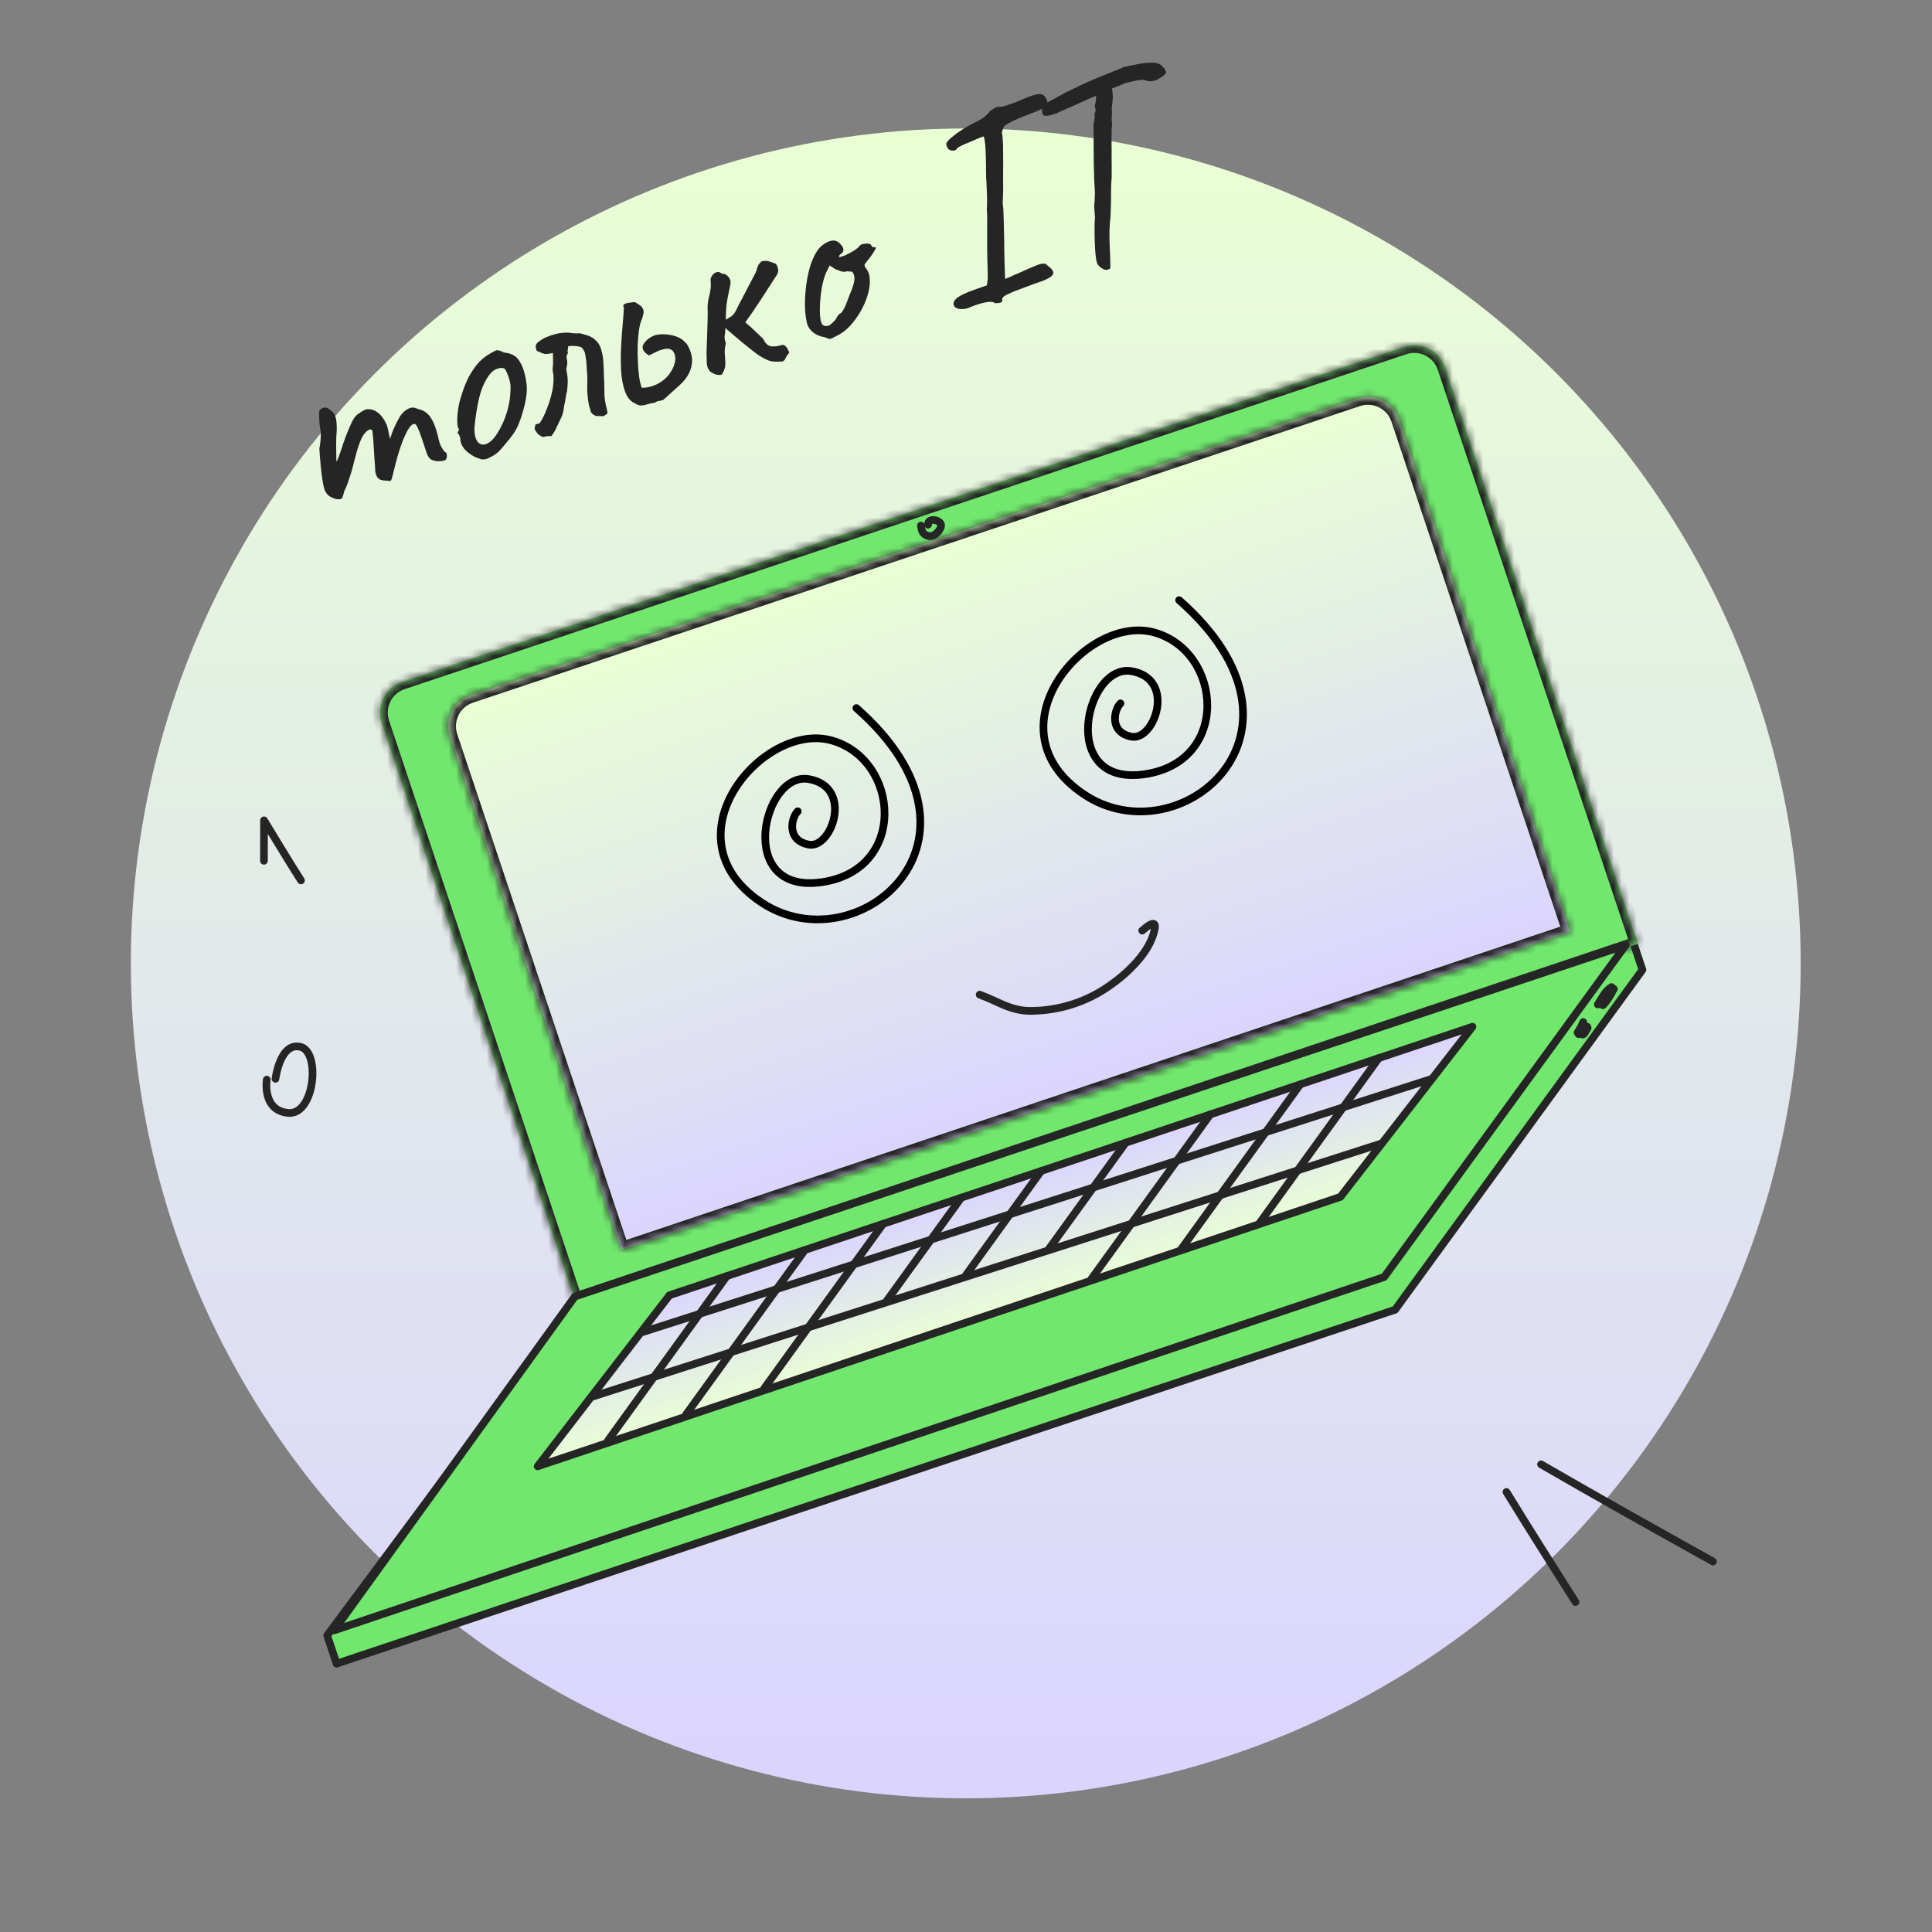 <svg width="252" height="252" viewBox="0 0 252 252" fill="none" xmlns="http://www.w3.org/2000/svg">
<rect x="0" y="0" width="252" height="252" fill="#808080" stroke="none"/>
<circle cx="125.969" cy="125.661" r="108.903" fill="url(#paint0_linear_447_18479)"/>
<path d="M43.907 217L181.971 170.834L214.233 126.498L212.78 122.153L75.247 169.469L42.676 213.321L43.907 217Z" fill="#71E76E" stroke="#252525" stroke-linejoin="round"/>
<mask id="path-3-inside-1_447_18479" fill="white">
<path d="M188.485 47.922C187.744 45.704 185.345 44.507 183.127 45.249L52.468 88.939C50.25 89.68 49.053 92.079 49.795 94.297L74.984 169.628L213.63 123.12L188.485 47.922Z"/>
</mask>
<path d="M188.485 47.922C187.744 45.704 185.345 44.507 183.127 45.249L52.468 88.939C50.25 89.68 49.053 92.079 49.795 94.297L74.984 169.628L213.63 123.12L188.485 47.922Z" fill="#71E76E"/>
<path d="M74.984 169.628L75.302 170.576L74.353 170.895L74.035 169.945L74.984 169.628ZM213.63 123.12L214.578 122.803L214.895 123.75L213.948 124.068L213.63 123.12ZM183.444 46.197L52.785 89.887L52.15 87.99L182.81 44.3L183.444 46.197ZM50.743 93.98L75.932 169.311L74.035 169.945L48.846 94.614L50.743 93.98ZM74.666 168.68L213.312 122.172L213.948 124.068L75.302 170.576L74.666 168.68ZM212.681 123.437L187.537 48.239L189.434 47.605L214.578 122.803L212.681 123.437ZM52.785 89.887C51.091 90.453 50.177 92.286 50.743 93.98L48.846 94.614C47.93 91.872 49.409 88.907 52.15 87.99L52.785 89.887ZM182.81 44.3C185.551 43.384 188.517 44.863 189.434 47.605L187.537 48.239C186.97 46.545 185.138 45.631 183.444 46.197L182.81 44.3Z" fill="#252525" mask="url(#path-3-inside-1_447_18479)"/>
<mask id="path-5-inside-2_447_18479" fill="white">
<path d="M182.443 54.687C181.702 52.47 179.303 51.273 177.085 52.015L61.361 90.71C59.144 91.451 57.947 93.85 58.689 96.068L81.069 162.998L204.783 121.498L182.443 54.687Z"/>
</mask>
<path d="M182.443 54.687C181.702 52.47 179.303 51.273 177.085 52.015L61.361 90.71C59.144 91.451 57.947 93.85 58.689 96.068L81.069 162.998L204.783 121.498L182.443 54.687Z" fill="url(#paint1_linear_447_18479)"/>
<path d="M81.069 162.998L81.386 163.946L80.438 164.265L80.12 163.315L81.069 162.998ZM204.783 121.498L205.732 121.181L206.049 122.129L205.101 122.446L204.783 121.498ZM177.402 52.963L61.678 91.658L61.044 89.762L176.768 51.066L177.402 52.963ZM59.637 95.751L82.017 162.681L80.12 163.315L57.74 96.385L59.637 95.751ZM80.751 162.05L204.465 120.55L205.101 122.446L81.386 163.946L80.751 162.05ZM203.835 121.815L181.495 55.004L183.392 54.37L205.732 121.181L203.835 121.815ZM61.678 91.658C59.985 92.225 59.071 94.057 59.637 95.751L57.74 96.385C56.824 93.644 58.303 90.678 61.044 89.762L61.678 91.658ZM176.768 51.066C179.509 50.15 182.475 51.629 183.392 54.37L181.495 55.004C180.928 53.311 179.096 52.397 177.402 52.963L176.768 51.066Z" fill="#252525" mask="url(#path-5-inside-2_447_18479)"/>
<path d="M74.982 169.115L43.57 212.662L180.544 166.568L212.037 123.287L74.982 169.115Z" fill="#71E76E" stroke="#252525" stroke-linejoin="round"/>
<path d="M87.325 168.946L70.13 191.261L174.836 156.116L192.063 133.924L87.325 168.946Z" fill="url(#paint2_linear_447_18479)" stroke="#252525" stroke-linejoin="round"/>
<path d="M83.89 173.734L186.705 140.739" stroke="#252525" stroke-linecap="round"/>
<path d="M77.38 182.141L180.195 149.146" stroke="#252525" stroke-linecap="round"/>
<path d="M79.305 187.894L94.8 166.449" stroke="#252525" stroke-linecap="round"/>
<path d="M89.498 184.488L104.993 163.043" stroke="#252525" stroke-linecap="round"/>
<path d="M99.691 181.082L115.186 159.636" stroke="#252525" stroke-linecap="round"/>
<path d="M125.379 156.224L115.607 169.75" stroke="#252525" stroke-linecap="round"/>
<path d="M135.806 152.736L125.989 166.323" stroke="#252525" stroke-linecap="round"/>
<path d="M146.817 149.061L136.78 162.953" stroke="#252525" stroke-linecap="round"/>
<path d="M142.365 166.808L157.86 145.363" stroke="#252525" stroke-linecap="round"/>
<path d="M154.102 162.886L169.597 141.441" stroke="#252525" stroke-linecap="round"/>
<path d="M164.345 159.457L179.84 138.011" stroke="#252525" stroke-linecap="round"/>
<path d="M210.205 128.748C209.434 129.182 208.966 130.132 208.501 130.862C208.282 131.207 208.516 130.924 208.661 130.779C209.091 130.348 209.547 129.933 209.958 129.486C210.34 129.07 209.862 129.709 209.781 129.824C209.57 130.126 209.394 130.482 209.171 130.77C208.911 131.105 209.679 130.092 209.951 129.767C210.025 129.679 210.777 128.648 210.418 129.114C209.952 129.718 208.635 131.577 209.168 131.031C209.501 130.69 209.745 130.208 210.003 129.81C210.147 129.588 210.483 129.015 210.064 129.53C209.69 129.988 209.351 130.48 209.048 130.988C208.984 131.096 209.018 131.074 209.092 130.996C209.333 130.743 209.552 130.463 209.762 130.184C209.831 130.094 210.476 129.083 210.174 129.602C209.976 129.944 209.75 130.268 209.536 130.599" stroke="#252525" stroke-linecap="round"/>
<path d="M206.507 133.309C206.319 133.694 206.172 134.112 205.929 134.467C205.757 134.719 205.684 134.828 205.89 134.495C206.071 134.202 206.239 133.905 206.448 133.63C206.637 133.382 206.239 134.142 206.201 134.221C206.166 134.297 205.807 135.012 205.939 134.878C206.231 134.58 206.44 134.191 206.649 133.834C206.797 133.58 206.427 134.385 206.384 134.676C206.335 135.01 206.472 135.04 206.661 134.772C206.809 134.562 206.925 134.33 207.067 134.116C207.165 133.969 206.875 134.413 206.793 134.57C206.41 135.301 207.166 133.912 207.014 133.901C206.725 133.879 206.112 135.056 206.431 134.299C206.743 133.558 206.363 134.515 206.244 134.753" stroke="#252525" stroke-linecap="round"/>
<path d="M120.12 68.552C120.216 69.285 120.348 69.757 121.154 69.911C121.838 70.043 122.551 69.305 122.735 68.695C122.993 67.834 120.974 67.382 121.055 68.434" stroke="#252525" stroke-linecap="round"/>
<path d="M127.782 129.737C130.241 130.619 131.821 131.908 134.613 131.856C138.242 131.788 141.665 130.707 144.669 128.616C147.049 126.959 150.034 124.21 150.618 121.171C150.9 119.703 149.451 120.989 148.987 121.383" stroke="#252525" stroke-linecap="round"/>
<path d="M35.29 140.901C35.334 140.628 35.148 140.372 34.876 140.328C34.603 140.283 34.346 140.469 34.302 140.741L35.29 140.901ZM35.436 140.651C35.402 140.925 35.597 141.174 35.871 141.208C36.145 141.242 36.395 141.047 36.428 140.773L35.436 140.651ZM34.796 140.821C34.302 140.741 34.302 140.742 34.302 140.742C34.302 140.742 34.302 140.742 34.302 140.742C34.302 140.743 34.302 140.743 34.302 140.744C34.302 140.745 34.302 140.746 34.301 140.748C34.301 140.751 34.3 140.755 34.3 140.76C34.298 140.77 34.296 140.783 34.294 140.801C34.289 140.835 34.283 140.884 34.277 140.945C34.265 141.067 34.252 141.239 34.248 141.446C34.241 141.856 34.269 142.417 34.418 142.998C34.567 143.578 34.843 144.202 35.35 144.706C35.863 145.217 36.581 145.572 37.549 145.661L37.64 144.665C36.883 144.596 36.389 144.329 36.055 143.997C35.713 143.657 35.506 143.215 35.386 142.749C35.267 142.284 35.242 141.819 35.248 141.464C35.252 141.289 35.262 141.144 35.272 141.044C35.277 140.995 35.282 140.957 35.285 140.932C35.287 140.92 35.288 140.911 35.289 140.906C35.289 140.903 35.29 140.901 35.29 140.9C35.29 140.9 35.29 140.9 35.29 140.9C35.29 140.9 35.29 140.9 35.29 140.9C35.29 140.9 35.29 140.9 35.29 140.901C35.29 140.901 35.29 140.901 34.796 140.821ZM37.549 145.661C38.65 145.762 39.5 145.16 40.082 144.325C40.66 143.497 41.019 142.387 41.175 141.28C41.332 140.171 41.292 139.011 41.024 138.066C40.762 137.145 40.233 136.28 39.299 136.057L39.067 137.03C39.464 137.124 39.833 137.535 40.062 138.339C40.284 139.119 40.327 140.134 40.185 141.14C40.043 142.148 39.722 143.094 39.262 143.753C38.807 144.406 38.264 144.723 37.64 144.665L37.549 145.661ZM39.299 136.057C38.464 135.858 37.768 136.092 37.23 136.544C36.715 136.978 36.353 137.6 36.1 138.193C35.843 138.792 35.678 139.406 35.578 139.864C35.527 140.094 35.492 140.288 35.469 140.426C35.458 140.495 35.45 140.549 35.444 140.588C35.442 140.607 35.44 140.622 35.438 140.632C35.438 140.638 35.437 140.642 35.437 140.645C35.436 140.647 35.436 140.648 35.436 140.649C35.436 140.649 35.436 140.65 35.436 140.65C35.436 140.65 35.436 140.65 35.436 140.65C35.436 140.651 35.436 140.651 35.932 140.712C36.428 140.773 36.428 140.773 36.428 140.773C36.428 140.773 36.428 140.773 36.428 140.773C36.428 140.773 36.428 140.773 36.428 140.773C36.428 140.773 36.428 140.772 36.429 140.771C36.429 140.77 36.429 140.767 36.43 140.763C36.431 140.756 36.432 140.744 36.434 140.728C36.439 140.696 36.446 140.649 36.456 140.587C36.476 140.465 36.508 140.289 36.554 140.079C36.647 139.656 36.796 139.108 37.019 138.586C37.246 138.057 37.531 137.598 37.874 137.31C38.195 137.04 38.572 136.912 39.067 137.03L39.299 136.057Z" fill="#252525"/>
<path d="M34.428 112.279L34.436 106.998C34.436 106.998 38.264 113.33 39.262 114.838" stroke="#252525" stroke-linecap="round" stroke-linejoin="round"/>
<path d="M104.052 105.824C103.228 106.619 102.514 109.61 105.505 110.168C108.496 110.726 111.385 102.593 105.45 101.617C99.515 100.641 95.839 116.672 107.145 115.073C118.452 113.474 117.363 99.036 108.436 96.568C99.509 94.1 86.649 109.251 99.297 117.697C111.735 126.003 131.345 109.63 111.703 92.359" stroke="black" stroke-linecap="round"/>
<path d="M146.15 91.746C145.325 92.541 144.612 95.532 147.603 96.09C150.594 96.648 153.483 88.515 147.548 87.539C141.613 86.563 137.936 102.594 149.243 100.995C160.549 99.396 159.461 84.958 150.534 82.49C141.606 80.021 128.747 95.172 141.395 103.619C153.832 111.925 173.443 95.552 153.801 78.281" stroke="black" stroke-linecap="round"/>
<path d="M43.839 65.092C43.536 65.016 43.24 64.887 42.952 64.705C42.656 64.499 42.44 64.192 42.304 63.782C42.228 63.554 42.145 63.152 42.054 62.575C41.964 61.998 41.884 61.342 41.817 60.605C41.749 59.869 41.696 59.178 41.659 58.533C41.75 58.048 41.808 57.573 41.831 57.111C41.854 56.648 41.85 56.37 41.82 56.279C41.775 55.991 41.726 55.653 41.673 55.266C41.643 54.871 41.624 54.511 41.617 54.185C41.61 53.858 41.621 53.665 41.651 53.604C41.727 53.452 41.842 53.339 41.993 53.263C42.138 53.164 42.305 53.134 42.494 53.172C42.699 53.18 42.885 53.282 43.052 53.48C43.393 53.67 43.628 53.959 43.757 54.346C43.878 54.71 43.935 55.298 43.926 56.11C43.873 56.634 43.846 57.237 43.845 57.92C43.845 58.603 43.852 59.233 43.866 59.81C43.896 60.357 43.93 60.725 43.968 60.914L43.353 61.347C43.619 60.853 43.858 60.357 44.071 59.856C44.277 59.332 44.421 58.93 44.505 58.65C44.718 57.997 44.904 57.455 45.064 57.022C45.239 56.559 45.471 56.002 45.76 55.349C46.041 54.674 46.379 54.207 46.774 53.95C47.184 53.662 47.514 53.476 47.765 53.393C48.296 53.317 48.782 53.447 49.222 53.781C49.677 54.085 50.086 54.632 50.45 55.421C50.556 55.74 50.647 56.127 50.722 56.583C50.821 57.03 50.87 57.254 50.87 57.254C50.87 57.254 50.972 56.955 51.178 56.355C51.406 55.748 51.744 55.054 52.193 54.273C52.52 53.81 52.88 53.488 53.275 53.306C53.662 53.101 54.072 53.117 54.505 53.352C55.203 53.474 55.753 53.836 56.154 54.435C56.548 55.013 56.867 55.817 57.109 56.85C57.237 57.464 57.373 57.912 57.517 58.193C57.654 58.451 57.813 58.702 57.995 58.945C58.207 58.975 58.306 59.158 58.291 59.492C58.267 59.803 58.176 59.985 58.017 60.038C57.789 60.114 57.512 60.155 57.186 60.162C56.882 60.162 56.582 60.097 56.286 59.968C56.006 59.809 55.801 59.535 55.672 59.148L54.968 57.03C54.802 56.529 54.643 56.127 54.491 55.823C54.362 55.512 54.241 55.337 54.127 55.299C53.831 55.246 53.516 55.515 53.182 56.106C52.847 56.698 52.528 57.449 52.224 58.36C51.919 59.27 51.657 60.192 51.436 61.126C51.238 61.975 51.101 62.476 51.025 62.628C50.964 62.749 50.782 62.772 50.478 62.696C49.924 62.703 49.533 62.593 49.306 62.365C49.094 62.106 48.973 61.78 48.943 61.385C48.928 60.96 48.89 60.391 48.83 59.678C48.793 58.956 48.752 58.262 48.706 57.594C48.654 56.904 48.605 56.414 48.56 56.126C48.408 55.974 48.23 55.97 48.025 56.114C47.835 56.227 47.653 56.402 47.478 56.637C47.265 56.91 47.048 57.361 46.828 57.991C46.607 58.621 46.402 59.334 46.211 60.131C46.082 60.654 45.941 61.182 45.789 61.713C45.629 62.221 45.477 62.676 45.332 63.079C45.188 63.481 45.051 63.792 44.922 64.012C44.77 64.619 44.644 64.964 44.545 65.047C44.447 65.131 44.211 65.146 43.839 65.092ZM63.538 59.834C63.242 59.932 62.984 59.955 62.764 59.901C62.566 59.841 62.308 59.749 61.99 59.628C61.406 59.316 60.954 58.986 60.636 58.636C60.31 58.264 60.117 57.873 60.056 57.463C60.064 57.258 60.03 57.08 59.954 56.928C59.894 56.746 59.863 56.655 59.863 56.655C59.712 56.579 59.655 56.522 59.693 56.484C59.723 56.423 59.746 56.34 59.761 56.233C59.898 56.188 59.902 56.047 59.773 55.812C59.667 55.645 59.625 55.216 59.649 54.526C59.672 53.835 59.764 53.16 59.924 52.499C59.984 52.226 60.091 51.862 60.243 51.407C60.388 50.929 60.559 50.455 60.757 49.984C60.97 49.483 61.175 49.074 61.372 48.755C61.783 48.088 62.166 47.568 62.523 47.197C62.88 46.825 63.291 46.499 63.754 46.218C64.217 45.938 64.54 45.767 64.722 45.707C64.927 45.639 65.261 45.73 65.723 45.981C66.323 46.035 66.79 46.183 67.123 46.426C67.48 46.662 67.794 47.075 68.067 47.668C68.363 48.328 68.567 49.133 68.68 50.082C68.808 51 68.633 52.26 68.153 53.861C67.856 54.87 67.537 55.659 67.195 56.228C66.846 56.774 66.405 57.35 65.873 57.957C65.501 58.435 65.148 58.818 64.814 59.106C64.472 59.372 64.046 59.614 63.538 59.834ZM65.614 55.122C65.956 54.326 66.195 53.601 66.332 52.949C66.493 52.288 66.58 51.488 66.596 50.547C66.604 50.266 66.559 49.94 66.46 49.568C66.355 49.173 66.226 48.824 66.074 48.52C65.938 48.186 65.794 48.019 65.642 48.019C65.316 47.95 64.97 48.014 64.606 48.211C64.234 48.386 63.885 48.742 63.558 49.281C63.049 50.108 62.68 51.052 62.451 52.114C62.215 53.154 62.032 54.315 61.902 55.597C61.833 56.531 61.973 57.218 62.322 57.658C62.685 58.069 63.164 58.099 63.756 57.751C64.363 57.372 64.983 56.496 65.614 55.122ZM71.897 56.903C71.707 56.865 71.517 56.865 71.327 56.903C71.16 56.933 70.982 56.967 70.792 57.005C70.58 56.898 70.39 56.784 70.223 56.663C70.072 56.511 69.935 56.329 69.814 56.116C69.746 55.987 69.727 55.854 69.757 55.718C69.788 55.581 69.822 55.456 69.86 55.342C69.928 55.319 70.012 55.304 70.111 55.297C70.202 55.266 70.293 55.236 70.384 55.206C70.672 54.781 70.908 54.349 71.091 53.909C71.288 53.438 71.471 52.96 71.638 52.475C71.813 51.936 71.954 51.409 72.061 50.893C72.16 50.354 72.206 49.807 72.199 49.253C72.199 49.026 72.176 48.806 72.131 48.593C72.078 48.358 72.067 48.134 72.097 47.921C72.143 47.603 72.155 47.295 72.132 46.999C72.125 46.673 72.121 46.358 72.121 46.054C71.757 46.1 71.48 46.141 71.29 46.179C71.116 46.186 70.941 46.156 70.767 46.087C70.592 46.019 70.342 45.913 70.016 45.768C69.887 45.457 69.845 45.218 69.891 45.051C69.929 44.861 70.104 44.664 70.415 44.459C70.537 44.368 70.662 44.289 70.791 44.22C70.913 44.129 71.042 44.061 71.178 44.016C71.421 43.91 71.668 43.815 71.918 43.732C72.169 43.648 72.435 43.573 72.716 43.505C72.905 43.467 73.099 43.441 73.296 43.425C73.494 43.41 73.691 43.395 73.888 43.38C74.116 43.381 74.351 43.404 74.594 43.449C74.829 43.472 75.061 43.484 75.288 43.484C75.455 43.454 75.622 43.462 75.789 43.507C75.956 43.553 76.138 43.606 76.336 43.667C76.829 43.781 77.254 43.994 77.61 44.306C77.959 44.594 78.209 44.966 78.361 45.422C78.595 46.128 78.712 46.822 78.712 47.505C78.742 47.976 78.76 48.45 78.768 48.928C78.798 49.399 78.816 49.873 78.823 50.352C78.831 50.678 78.834 50.993 78.834 51.297C78.834 51.6 78.86 51.907 78.913 52.219C78.951 52.484 79.004 52.758 79.072 53.038C79.14 53.319 79.2 53.615 79.253 53.926C79.17 53.98 79.086 54.033 79.002 54.086C78.942 54.131 78.862 54.196 78.763 54.279C78.483 54.271 78.19 54.267 77.887 54.267C77.576 54.244 77.302 54.069 77.067 53.743C77.052 53.697 77.037 53.651 77.022 53.606C77.022 53.53 77.007 53.447 76.977 53.355C76.954 53.287 76.931 53.219 76.909 53.151C76.886 53.082 76.863 53.014 76.84 52.946C76.75 52.52 76.686 52.099 76.648 51.682C76.603 51.242 76.584 50.805 76.592 50.373C76.623 49.856 76.623 49.363 76.593 48.893C76.556 48.399 76.522 47.917 76.492 47.447C76.492 47.219 76.469 46.999 76.424 46.786C76.394 46.544 76.356 46.316 76.311 46.103C76.25 45.845 76.099 45.579 75.856 45.306C75.568 45.2 75.283 45.142 75.002 45.135C74.714 45.104 74.414 45.115 74.103 45.168C74.111 45.343 74.088 45.54 74.034 45.76C74.027 45.813 74.038 45.885 74.068 45.976C74.091 46.044 74.083 46.098 74.045 46.136C73.939 46.272 73.89 46.428 73.897 46.602C73.92 46.746 73.946 46.902 73.976 47.069C73.991 47.19 73.995 47.316 73.987 47.445C73.98 47.574 73.961 47.706 73.93 47.843C73.869 47.965 73.854 48.109 73.884 48.276C73.907 48.42 73.933 48.575 73.964 48.742C74.032 49.099 74.062 49.456 74.054 49.813C74.046 50.169 74.015 50.572 73.962 51.019C73.901 51.217 73.855 51.422 73.825 51.634C73.787 51.824 73.752 52.025 73.722 52.237C73.729 52.336 73.714 52.442 73.676 52.556C73.63 52.647 73.604 52.757 73.596 52.886C73.558 53.152 73.512 53.432 73.459 53.728C73.398 54.002 73.306 54.26 73.185 54.502C72.987 54.897 72.793 55.303 72.603 55.72C72.436 56.13 72.2 56.524 71.897 56.903ZM85.42 52.521C85.056 52.566 84.726 52.638 84.43 52.737C84.156 52.828 83.883 52.881 83.61 52.895C83.352 52.88 83.094 52.789 82.836 52.622C82.51 52.477 82.237 52.264 82.017 51.983C81.789 51.68 81.608 51.323 81.471 50.913C81.221 50.161 81.067 49.277 81.007 48.26C80.962 47.213 80.966 46.161 81.02 45.107C81.075 44.052 81.144 43.08 81.228 42.192C81.312 41.304 81.362 40.618 81.377 40.132C81.249 39.897 81.283 39.733 81.48 39.643C81.7 39.544 81.959 39.484 82.254 39.461C82.543 39.416 82.74 39.401 82.847 39.416C83.036 39.53 83.23 39.655 83.427 39.792C83.617 39.906 83.757 40.062 83.848 40.259C83.969 40.472 83.988 40.718 83.904 40.999C83.843 41.272 83.771 41.511 83.687 41.716C83.543 42.042 83.428 42.498 83.344 43.082C83.26 43.666 83.203 44.331 83.172 45.074C83.156 45.788 83.167 46.505 83.204 47.226C83.242 47.947 83.298 48.611 83.374 49.218C83.464 49.795 83.578 50.251 83.714 50.585C84.42 50.578 85.077 50.422 85.684 50.119C86.291 49.816 86.793 49.422 87.188 48.937C87.598 48.421 87.868 47.901 87.997 47.378C88.149 46.771 88.1 46.281 87.85 45.909C87.615 45.507 87.16 45.392 86.484 45.566C86.135 45.657 85.82 45.775 85.539 45.919C85.258 46.062 84.966 46.21 84.662 46.362C84.442 46.233 84.276 46.111 84.162 45.997C84.048 45.883 83.957 45.762 83.889 45.633C83.768 45.344 83.802 45.067 83.992 44.802C84.197 44.506 84.455 44.256 84.767 44.051C85.101 43.839 85.412 43.71 85.701 43.665C86.179 43.581 86.683 43.578 87.215 43.654C87.769 43.723 88.247 43.868 88.649 44.088C88.891 44.21 89.111 44.377 89.309 44.59C89.521 44.772 89.68 44.985 89.786 45.227C90.067 45.767 90.226 46.283 90.263 46.776C90.293 47.247 90.232 47.71 90.08 48.165C89.844 48.901 89.346 49.61 88.587 50.292C87.85 50.967 87.159 51.589 86.513 52.158C86.286 52.234 86.1 52.283 85.955 52.305C85.826 52.298 85.648 52.37 85.42 52.521ZM101.27 47.176C100.867 47.184 100.492 47.119 100.143 46.982C99.786 46.822 99.433 46.636 99.085 46.423C98.925 46.325 98.641 46.116 98.231 45.797C97.822 45.477 97.374 45.12 96.889 44.725C96.426 44.323 95.986 43.95 95.569 43.609C95.144 43.244 94.826 42.971 94.613 42.788C94.613 43.168 94.582 43.494 94.522 43.767C94.476 44.01 94.529 44.359 94.68 44.815C94.558 45.209 94.509 45.63 94.531 46.078C94.569 46.496 94.595 46.917 94.61 47.342C94.625 47.615 94.587 47.881 94.495 48.139C94.427 48.389 94.305 48.632 94.13 48.867C93.85 48.935 93.58 48.923 93.322 48.832C93.087 48.733 92.874 48.627 92.685 48.513C92.457 48.285 92.313 48.042 92.253 47.784C92.192 47.526 92.17 47.268 92.185 47.01C92.163 46.79 92.155 46.349 92.163 45.689C92.194 45.021 92.222 44.304 92.245 43.538C92.261 42.748 92.28 42.046 92.303 41.432C92.319 40.794 92.316 40.403 92.293 40.259C92.278 39.758 92.355 39.189 92.522 38.552C92.705 37.884 92.758 37.208 92.683 36.525C92.676 36.351 92.74 36.165 92.877 35.968C93.006 35.748 93.185 35.6 93.412 35.524C93.656 35.418 93.902 35.475 94.152 35.695C94.206 35.703 94.285 35.715 94.391 35.73C94.49 35.722 94.573 35.745 94.642 35.798C94.892 35.943 95.067 36.125 95.165 36.345C95.286 36.558 95.32 36.812 95.267 37.108C95.145 37.73 95.038 38.246 94.947 38.656C94.871 39.035 94.806 39.449 94.752 39.897C94.699 40.344 94.672 40.948 94.671 41.707C95.028 41.487 95.29 41.324 95.457 41.218C95.617 41.089 95.753 40.93 95.867 40.74C95.996 40.52 96.156 40.201 96.346 39.784C96.422 39.632 96.578 39.34 96.814 38.908C97.064 38.445 97.319 37.956 97.578 37.44C97.859 36.916 98.098 36.458 98.296 36.063C98.516 35.661 98.63 35.433 98.638 35.38C98.707 35.13 98.783 34.902 98.866 34.697C98.965 34.462 99.125 34.258 99.345 34.083C99.702 34.015 99.963 34.004 100.13 34.05C100.29 34.072 100.616 34.179 101.109 34.369C101.253 34.422 101.371 34.624 101.462 34.973C101.545 35.299 101.503 35.591 101.336 35.849C101.032 36.304 100.656 36.885 100.207 37.59C99.759 38.296 99.273 39.039 98.748 39.82C98.247 40.594 97.734 41.334 97.21 42.039C97.703 42.457 98.154 42.863 98.563 43.258C98.965 43.63 99.299 43.949 99.564 44.215C99.799 44.769 100.133 45.088 100.565 45.172C101.013 45.226 101.51 45.162 102.057 44.98C102.269 45.011 102.421 45.087 102.512 45.208C102.618 45.299 102.698 45.424 102.751 45.584C102.819 45.713 102.887 45.842 102.955 45.971C102.705 46.282 102.538 46.54 102.454 46.745C102.385 46.919 102.275 47.044 102.123 47.12C101.987 47.166 101.702 47.184 101.27 47.176ZM109.144 43.8C108.696 44.05 108.4 44.187 108.255 44.209C108.126 44.202 107.899 44.125 107.572 43.981C107.148 43.92 106.764 43.794 106.423 43.604C106.104 43.407 105.839 43.179 105.627 42.921C105.43 42.632 105.308 42.382 105.263 42.169C105.066 41.349 104.976 40.431 104.992 39.414C105.008 38.397 105.104 37.391 105.279 36.397C105.454 35.403 105.705 34.523 106.032 33.757C106.375 32.96 106.766 32.387 107.206 32.039C107.601 31.705 108.011 31.493 108.436 31.402C108.861 31.311 109.229 31.429 109.54 31.756C110.102 32.303 110.162 32.751 109.721 33.099C109.653 33.122 109.585 33.183 109.516 33.281C109.44 33.357 109.418 33.441 109.448 33.532C109.554 33.547 109.808 33.475 110.211 33.316C110.606 33.134 110.993 32.93 111.372 32.702C111.767 32.445 112.014 32.236 112.113 32.077C112.227 31.963 112.318 31.895 112.386 31.872C112.455 31.849 112.633 31.815 112.921 31.77C113.347 31.755 113.586 31.828 113.639 31.987C113.669 32.078 113.733 32.158 113.832 32.226C113.923 32.272 114.014 32.279 114.105 32.249C114.272 32.219 114.283 32.329 114.139 32.579C114.017 32.822 113.782 33.179 113.432 33.649C113.09 34.066 112.878 34.339 112.794 34.468C112.726 34.567 112.767 34.73 112.919 34.958C113.245 35.33 113.423 35.827 113.453 36.449C113.483 37.072 113.391 37.747 113.178 38.475C112.965 39.204 112.649 39.928 112.231 40.649C111.828 41.34 111.357 41.977 110.818 42.561C110.294 43.114 109.736 43.527 109.144 43.8ZM108.063 42.49C108.154 42.46 108.299 42.361 108.496 42.194C108.686 42.005 108.838 41.853 108.952 41.739C109.013 41.618 109.092 41.478 109.191 41.318C109.305 41.129 109.404 41.007 109.487 40.954C109.579 40.924 109.681 40.852 109.795 40.738C109.901 40.602 110.038 40.367 110.205 40.033C110.365 39.676 110.563 39.168 110.799 38.508C111.088 37.855 111.289 37.282 111.403 36.789C111.51 36.273 111.446 35.852 111.211 35.525C111.158 35.442 111.071 35.408 110.949 35.423C110.85 35.43 110.706 35.415 110.517 35.377C110.289 35.453 110.053 35.468 109.811 35.422C109.583 35.346 109.31 35.247 108.991 35.125L108.218 34.624L107.83 35.398C107.587 35.883 107.381 36.558 107.213 37.423C107.061 38.258 106.973 39.097 106.95 39.939C106.919 40.759 106.952 41.392 107.051 41.84C107.141 42.19 107.274 42.398 107.448 42.467C107.623 42.535 107.828 42.543 108.063 42.49ZM129.8 39.551C129.557 39.353 129.14 39.315 128.548 39.436C127.979 39.549 127.303 39.761 126.521 40.072C126.217 40.223 125.902 40.303 125.576 40.31C125.257 40.34 124.976 40.294 124.734 40.173C124.521 40.066 124.407 39.914 124.392 39.717C124.324 39.436 124.48 39.144 124.86 38.841C125.262 38.53 125.949 38.2 126.921 37.852L128.72 37.216L128.835 36.419C128.843 36.139 128.839 35.748 128.824 35.247C128.81 34.746 128.795 34.207 128.78 33.63C128.765 33.281 128.758 32.803 128.759 32.196C128.759 31.589 128.76 30.944 128.76 30.26C128.761 29.577 128.761 28.97 128.762 28.439C128.755 27.885 128.74 27.498 128.717 27.278C128.74 27.043 128.752 26.659 128.752 26.128C128.745 25.574 128.726 25.024 128.697 24.477C128.682 23.9 128.659 23.491 128.629 23.248C128.623 21.252 128.586 19.848 128.519 19.035C128.444 18.201 128.357 17.787 128.258 17.794C128.167 17.825 127.943 17.912 127.586 18.056C127.252 18.192 126.876 18.355 126.459 18.544C126.056 18.703 125.692 18.862 125.365 19.021C125.062 19.173 124.883 19.283 124.83 19.351C124.769 19.549 124.587 19.647 124.283 19.647C123.98 19.646 123.756 19.544 123.612 19.339C123.521 19.141 123.457 18.986 123.419 18.872C123.404 18.75 123.442 18.637 123.533 18.53C123.647 18.341 123.905 18.091 124.308 17.78C124.703 17.446 125.162 17.116 125.686 16.79C126.233 16.457 126.757 16.169 127.258 15.927C127.63 15.752 127.99 15.544 128.34 15.301C128.681 15.036 128.936 14.774 129.103 14.516C129.285 14.38 129.46 14.259 129.627 14.152C129.817 14.039 130.018 13.959 130.231 13.914C130.451 13.967 130.777 13.922 131.21 13.778C131.665 13.627 132.14 13.456 132.633 13.267C133.871 12.729 134.713 12.411 135.161 12.313C135.632 12.207 136 12.287 136.265 12.553C136.523 12.947 136.659 13.281 136.674 13.555C136.682 13.805 136.488 13.983 136.093 14.089C135.903 14.203 135.543 14.373 135.011 14.601C134.495 14.798 133.945 15.006 133.36 15.226C131.789 15.9 130.976 16.347 130.923 16.567C130.862 16.688 130.813 16.806 130.775 16.92C130.759 17.026 130.725 17.151 130.672 17.295C130.725 17.379 130.766 17.694 130.796 18.24C130.841 18.756 130.856 19.295 130.84 19.857C130.848 20.183 130.851 20.65 130.851 21.257C130.85 21.864 130.846 22.498 130.838 23.158C130.845 23.788 130.848 24.369 130.848 24.9C130.84 25.409 130.828 25.754 130.813 25.936C130.79 26.171 130.786 26.426 130.801 26.699C130.831 26.942 130.854 27.124 130.869 27.245C130.921 28.467 130.95 29.507 130.957 30.365C130.987 31.215 130.998 31.97 130.99 32.63C130.997 33.26 131.011 33.875 131.034 34.474C131.048 35.051 131.071 35.689 131.1 36.387C131.1 36.387 131.267 36.319 131.601 36.182C131.951 36.016 132.414 35.811 132.991 35.569C134.023 35.099 134.764 34.777 135.212 34.603C135.682 34.421 136.012 34.349 136.202 34.388C136.384 34.403 136.544 34.502 136.68 34.684C137.34 35.147 137.537 35.55 137.271 35.891C137.005 36.232 136.231 36.604 134.948 37.005C133.779 37.444 132.879 37.781 132.249 38.016C131.649 38.266 131.235 38.467 131.008 38.618C130.802 38.762 130.704 38.922 130.711 39.096C130.772 39.278 130.711 39.4 130.529 39.46C130.347 39.521 130.104 39.551 129.8 39.551ZM144.411 35.187C144.229 35.247 143.975 35.167 143.649 34.947C143.323 34.727 143.126 34.476 143.058 34.195C142.959 33.823 142.888 33.265 142.843 32.521C142.798 31.778 142.772 31.015 142.765 30.233C142.758 29.451 142.777 28.825 142.823 28.355C142.793 27.96 142.767 27.615 142.744 27.319C142.737 26.992 142.73 26.78 142.722 26.681C142.76 26.567 142.783 26.294 142.791 25.862C142.822 25.421 142.822 25.004 142.792 24.609C142.777 24.412 142.755 24.04 142.725 23.494C142.71 22.917 142.691 22.253 142.669 21.501C142.67 20.742 142.663 19.999 142.648 19.27C142.657 18.534 142.657 17.889 142.65 17.335C142.643 16.781 142.635 16.416 142.628 16.242C142.719 15.908 142.769 15.601 142.777 15.32C142.785 15.039 142.785 14.849 142.777 14.751C142.884 14.614 142.925 14.474 142.903 14.329C142.873 14.162 142.842 14.033 142.812 13.942C142.774 13.829 142.778 13.726 142.824 13.635C142.892 13.536 142.911 13.441 142.881 13.35C142.949 13.252 142.972 13.13 142.949 12.986C142.919 12.819 142.942 12.66 143.018 12.508L142.996 11.871L145 11.166C145.045 11.455 145.091 11.819 145.136 12.259C145.173 12.677 145.131 13.273 145.009 14.047C145.047 14.54 145.046 14.995 145.008 15.413C144.992 15.822 145.015 16.081 145.076 16.187C145.045 16.247 145.018 16.509 144.995 16.972C144.995 17.428 144.991 17.985 144.983 18.646C144.997 19.299 145.001 19.955 144.992 20.615C145.007 21.268 145.01 21.849 145.002 22.357C145.01 22.835 145.009 23.139 145.002 23.268C144.941 23.693 144.914 24.296 144.921 25.078C144.927 25.86 144.904 26.93 144.85 28.288C144.789 28.713 144.743 29.335 144.711 30.155C144.703 30.967 144.718 31.696 144.755 32.341C144.8 33.312 144.822 33.988 144.822 34.367C144.852 34.762 144.837 34.982 144.776 35.028C144.723 35.096 144.601 35.149 144.411 35.187ZM137.916 14.735C137.286 14.97 136.796 15.095 136.447 15.11C136.121 15.117 135.943 14.923 135.913 14.529C135.89 14.233 135.97 13.979 136.152 13.766C136.335 13.554 136.631 13.342 137.041 13.129C137.276 13.001 137.576 12.838 137.941 12.641C138.328 12.436 138.692 12.239 139.034 12.05C139.755 11.709 140.344 11.424 140.799 11.197C141.278 10.962 141.771 10.735 142.28 10.515C142.788 10.296 143.434 10.03 144.216 9.72C144.861 9.455 145.408 9.235 145.856 9.061C146.319 8.856 146.55 8.754 146.55 8.754C146.619 8.731 146.865 8.675 147.29 8.584C147.715 8.493 148.178 8.403 148.679 8.312C149.18 8.221 149.56 8.184 149.818 8.199C150.38 8.139 150.808 8.173 151.104 8.302C151.423 8.424 151.692 8.663 151.912 9.02C152.071 9.271 152.128 9.442 152.082 9.533C152.029 9.601 151.927 9.711 151.775 9.863C151.304 10.196 150.943 10.405 150.693 10.488C150.442 10.571 150.139 10.609 149.782 10.601C149.63 10.525 149.459 10.468 149.27 10.43C149.103 10.384 148.83 10.399 148.45 10.475C148.086 10.52 147.52 10.645 146.753 10.849C146.138 11.129 145.592 11.349 145.114 11.508C144.635 11.667 144.415 11.803 144.453 11.917L142.471 12.69L140.854 13.417C140.634 13.516 140.327 13.656 139.932 13.838C139.53 13.997 139.142 14.163 138.77 14.338C138.391 14.489 138.106 14.622 137.916 14.735Z" fill="#252525"/>
<path d="M201.005 191C208.436 195.311 215.927 199.492 223.43 203.676" stroke="#252525" stroke-linecap="round"/>
<path d="M196.494 194.604C199.448 199.42 202.474 204.189 205.506 208.964" stroke="#252525" stroke-linecap="round"/>
<defs>
<linearGradient id="paint0_linear_447_18479" x1="125.969" y1="16.758" x2="125.969" y2="234.564" gradientUnits="userSpaceOnUse">
<stop stop-color="#E9FFD4"/>
<stop offset="1" stop-color="#DBD4FF"/>
</linearGradient>
<linearGradient id="paint1_linear_447_18479" x1="119.223" y1="71.362" x2="142.946" y2="142.308" gradientUnits="userSpaceOnUse">
<stop stop-color="#E9FFD4"/>
<stop offset="1" stop-color="#DBD4FF"/>
</linearGradient>
<linearGradient id="paint2_linear_447_18479" x1="133.75" y1="170.517" x2="128.451" y2="154.667" gradientUnits="userSpaceOnUse">
<stop stop-color="#E9FFD4"/>
<stop offset="1" stop-color="#DBD4FF"/>
</linearGradient>
</defs>
</svg>
